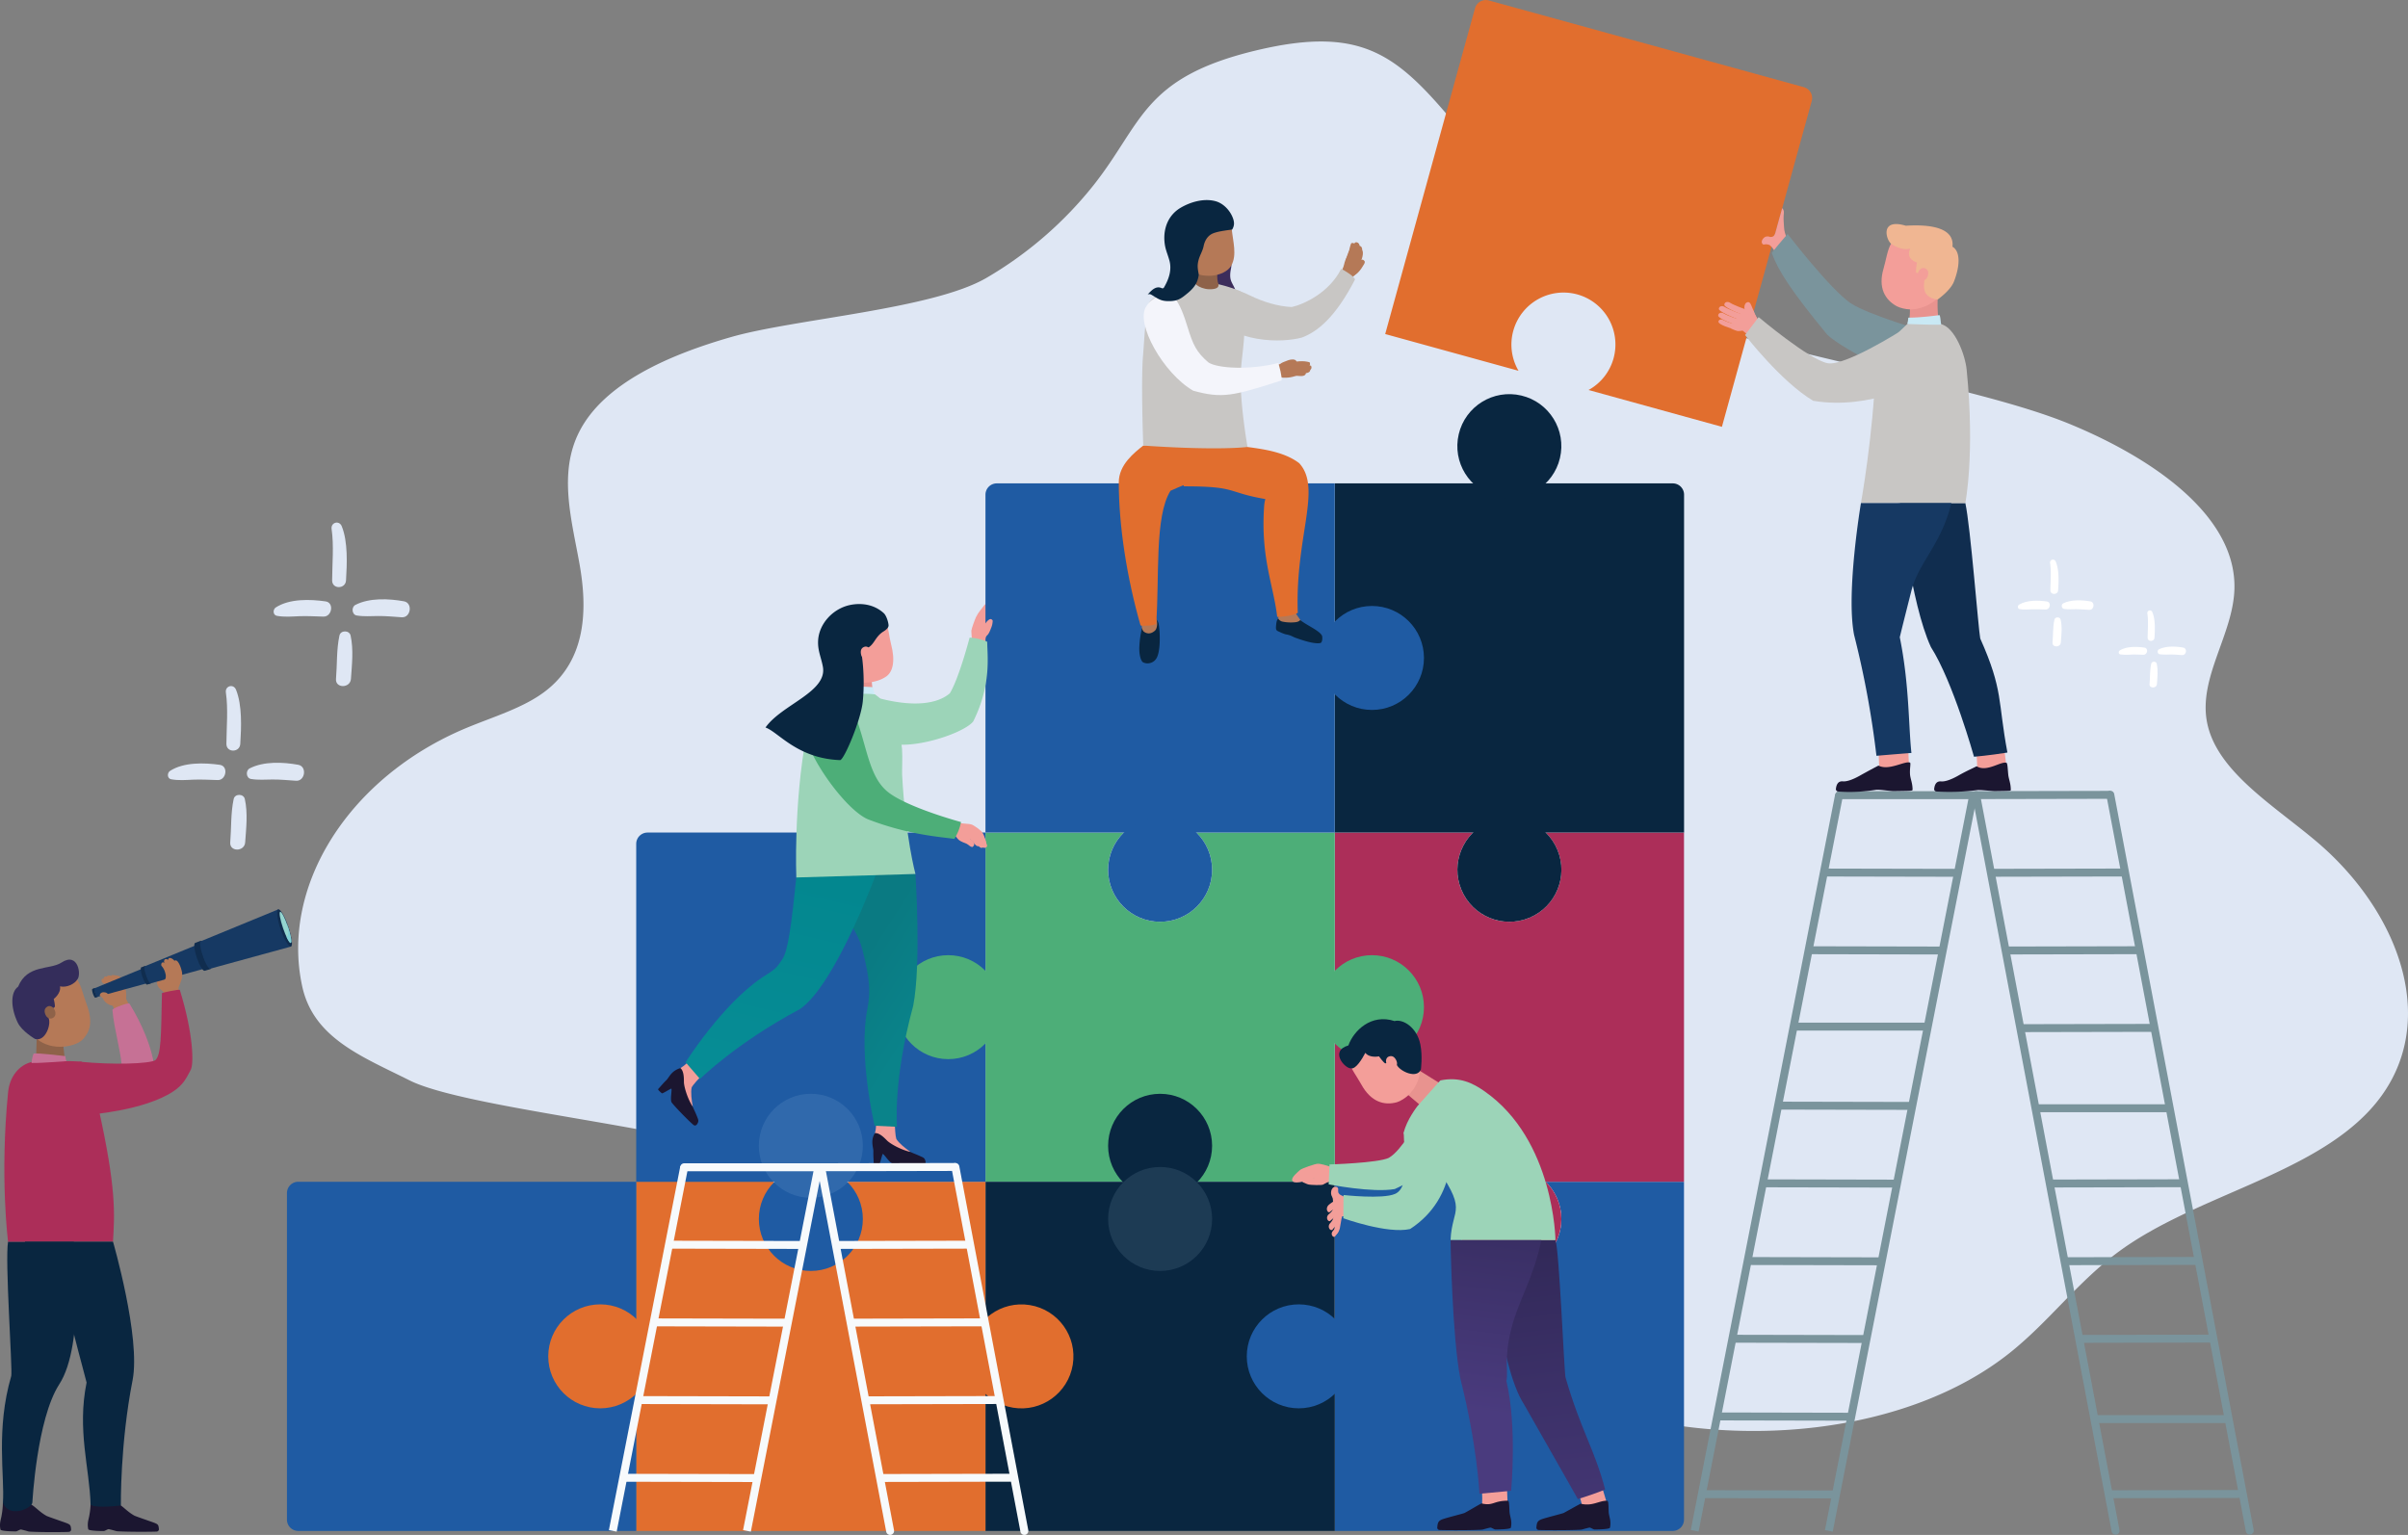 <?xml version="1.0" encoding="UTF-8"?> <svg xmlns="http://www.w3.org/2000/svg" xmlns:xlink="http://www.w3.org/1999/xlink" viewBox="0 0 2203.43 1404.82"><rect x="0" y="0" width="2203.43" height="1404.82" fill="#808080" stroke="none"/><defs><style>.cls-1{isolation:isolate;}.cls-2{fill:#dfe7f4;}.cls-3{fill:#f39e99;}.cls-4{fill:#1f5ba3;}.cls-5{fill:#fff;}.cls-6{fill:#ac2e59;}.cls-7{fill:#4dae78;}.cls-8{fill:#b5d7f2;}.cls-9{fill:#092640;}.cls-10{fill:#e16e2e;}.cls-11{mix-blend-mode:multiply;opacity:0.12;}.cls-12{fill:#7a949c;}.cls-13{fill:#1b1630;}.cls-14{fill:#e8938f;}.cls-15{fill:#102d4f;}.cls-16{fill:#c8c6c4;}.cls-17{fill:#f0b692;}.cls-18{fill:#163963;}.cls-19{fill:url(#linear-gradient);}.cls-20{fill:#b57957;}.cls-21{fill:#c67195;}.cls-22{fill:#94d5d0;}.cls-23{fill:#80d0d6;}.cls-24{fill:#8e6249;}.cls-25{fill:#342d5b;}.cls-26{fill:#9cd4b8;}.cls-27{fill:url(#linear-gradient-2);}.cls-28{fill:url(#linear-gradient-3);}.cls-29{fill:#3c2d5b;}.cls-30{fill:#f4f5fb;}.cls-31{fill:url(#_ÂÁ_Ï_ÌÌ_È_ËÂÌÚ_215);}.cls-32{fill:url(#_ÂÁ_Ï_ÌÌ_È_ËÂÌÚ_152);}.cls-33{fill:url(#linear-gradient-4);}.cls-34{fill:#f7fafc;}</style><linearGradient id="linear-gradient" x1="1037.35" y1="124.01" x2="901.03" y2="-90.11" gradientUnits="userSpaceOnUse"><stop offset="0" stop-color="#c0e3ef"></stop><stop offset="1" stop-color="#ceecf8"></stop></linearGradient><linearGradient id="linear-gradient-2" x1="593.03" y1="838.23" x2="634.56" y2="1184.08" gradientUnits="userSpaceOnUse"><stop offset="0" stop-color="#322959"></stop><stop offset="0.35" stop-color="#3b3067"></stop><stop offset="1" stop-color="#4a3b7e"></stop></linearGradient><linearGradient id="linear-gradient-3" x1="567.38" y1="762.53" x2="540" y2="986.86" xlink:href="#linear-gradient-2"></linearGradient><linearGradient id="_ÂÁ_Ï_ÌÌ_È_ËÂÌÚ_215" x1="-29.78" y1="584.72" x2="34.12" y2="625.68" gradientUnits="userSpaceOnUse"><stop offset="0" stop-color="#0a7a82"></stop><stop offset="1" stop-color="#0a838a"></stop></linearGradient><linearGradient id="_ÂÁ_Ï_ÌÌ_È_ËÂÌÚ_152" x1="-75.12" y1="494.05" x2="-125.23" y2="708.93" gradientUnits="userSpaceOnUse"><stop offset="0" stop-color="#03878f"></stop><stop offset="1" stop-color="#078d96"></stop></linearGradient><linearGradient id="linear-gradient-4" x1="-37.82" y1="326.25" x2="-9.12" y2="326.25" xlink:href="#linear-gradient"></linearGradient></defs><g class="cls-1"><g id="Layer_1" data-name="Layer 1"><path class="cls-2" d="M-533.22,597.55c-20.25-92.31,42.92-191.94,150.05-236.65,25-10.45,52.62-18.43,72.69-33.95,37.56-29,38.2-75.38,31-115.93s-19.64-83.15-.28-121.28c22.4-44.13,81.57-70.3,139.4-86.8S43.9-22.39,92.93-51.14a351.31,351.31,0,0,0,98.08-85c44.8-56.77,44.8-98.22,148.35-123.07,103-24.71,132.84,7.68,190.72,77.42,24,28.88,36.62,62.52,59.59,91.87C662,2.45,961.36,31.8,1084.93,83c76.43,31.66,152,84.32,149.85,151-1.31,41.17-32.79,80.53-25.12,121.29,8.39,44.58,59.7,75.45,99.29,108.69,79.19,66.49,117.51,173.43,49.51,246.86C1303.4,770.25,1199,789.18,1130,839.35c-38.38,27.9-64.35,64.46-101.07,93.66-93.27,74.14-249.32,89.41-373.68,50.56-45.35-14.17-87.47-34.66-134.66-44.68-177.37-37.68-301.94.61-475.48-46.43-125.67-34.06-74.72-90.9-182.18-142-48.61-23.11-247.75-41.81-298-67.07C-478.47,661.61-522.86,644.78-533.22,597.55Z" transform="translate(809.81 305.42)"></path><path class="cls-2" d="M-511.9,245c-14.27-2.06-33-2.55-45.55,5.53-2.79,1.8-2.78,7,1,7.69,6.84,1.25,13.3.65,20.2.35,7.52-.32,15,.19,22.46.36C-506,259.08-503.84,246.13-511.9,245Z" transform="translate(809.81 305.42)"></path><path class="cls-2" d="M-497.08,176.25c-2.34-5.78-10.18-3.59-9.29,2.56,2.19,15.11.55,31.76.48,47,0,8.23,12.21,8.1,12.7,0C-492.29,210.88-491.33,190.45-497.08,176.25Z" transform="translate(809.81 305.42)"></path><path class="cls-2" d="M-440.17,244.92c-13.85-2.52-31.67-3.33-44.48,3.32-3.81,2-3.26,8.93,1.26,9.67,6.63,1.09,12.94.53,19.63.48,7.27-.06,14.37.69,21.61,1.15C-433.88,260.07-431.87,246.44-440.17,244.92Z" transform="translate(809.81 305.42)"></path><path class="cls-2" d="M-489,276.25c-1.12-5-9.11-5.06-10.2,0-2.76,12.87-2.05,26.6-3.15,39.7-.73,8.74,13,8.75,13.67,0C-487.79,303-486.18,289.08-489,276.25Z" transform="translate(809.81 305.42)"></path><path class="cls-2" d="M-608.65,394.59c-14.27-2-33-2.54-45.55,5.54-2.79,1.79-2.77,7,1,7.68,6.85,1.25,13.31.66,20.2.36,7.53-.33,15,.19,22.46.36C-602.76,408.71-600.59,395.76-608.65,394.59Z" transform="translate(809.81 305.42)"></path><path class="cls-2" d="M-593.83,325.88c-2.34-5.78-10.18-3.6-9.29,2.56,2.2,15.1.56,31.76.48,47,0,8.23,12.21,8.1,12.7,0C-589,360.5-588.08,340.08-593.83,325.88Z" transform="translate(809.81 305.42)"></path><path class="cls-2" d="M-536.92,394.55c-13.84-2.53-31.67-3.34-44.48,3.32-3.81,2-3.26,8.93,1.26,9.67,6.63,1.09,12.94.53,19.63.48,7.27-.06,14.37.69,21.61,1.15C-530.63,409.7-528.62,396.06-536.92,394.55Z" transform="translate(809.81 305.42)"></path><path class="cls-2" d="M-585.79,425.88c-1.12-5-9.1-5.07-10.19,0-2.77,12.86-2.06,26.6-3.15,39.7-.73,8.73,13,8.75,13.66,0C-584.53,452.59-582.93,438.7-585.79,425.88Z" transform="translate(809.81 305.42)"></path><path class="cls-3" d="M79.51,280.79c0-2.11-.57-7.64-.44-9l15.39-3.69s-1,5.18-2.71,14C91.35,284.27,79.51,285.36,79.51,280.79Z" transform="translate(809.81 305.42)"></path><path class="cls-3" d="M79.07,271.81c0-1.49,3.07-10,4.19-12.4,2-4.2,5.58-8.24,8.13-11.53.27-.39,2.11-.69,3.35,1.21s-.07,5.42-.11,7.44.24,9.83-.36,16.2C89.62,267.31,82.38,274.75,79.07,271.81Z" transform="translate(809.81 305.42)"></path><path class="cls-4" d="M1221.34,1081.6h319.59a0,0,0,0,1,0,0v309.24a10.35,10.35,0,0,1-10.35,10.35H1221.34a0,0,0,0,1,0,0V1081.6A0,0,0,0,1,1221.34,1081.6Z"></path><circle class="cls-5" cx="571.33" cy="810.25" r="47.58" transform="translate(489.84 1549.82) rotate(-80.78)"></circle><rect class="cls-6" x="1221.35" y="762" width="319.59" height="319.59"></rect><circle class="cls-5" cx="1381.15" cy="796.07" r="47.58"></circle><circle class="cls-6" cx="1381.16" cy="1115.66" r="47.58"></circle><rect class="cls-7" x="901.75" y="762" width="319.59" height="319.59"></rect><circle class="cls-5" cx="1061.55" cy="796.07" r="47.58"></circle><circle class="cls-8" cx="1061.56" cy="1115.66" r="47.58"></circle><circle class="cls-7" cx="1255.41" cy="921.8" r="47.58"></circle><rect class="cls-9" x="901.75" y="1081.6" width="319.59" height="319.59"></rect><circle class="cls-9" cx="1061.55" cy="1048.68" r="47.58"></circle><circle class="cls-4" cx="1188.43" cy="1241.39" r="47.58"></circle><rect class="cls-10" x="582.17" y="1081.6" width="319.59" height="319.59"></rect><circle class="cls-8" cx="741.96" cy="1048.68" r="47.58"></circle><circle class="cls-10" cx="124.86" cy="935.98" r="47.58" transform="translate(-9.22 1214.71) rotate(-80.78)"></circle><path class="cls-4" d="M272.93,1081.6H582.17a0,0,0,0,1,0,0v319.59a0,0,0,0,1,0,0H272.93a10.35,10.35,0,0,1-10.35-10.35V1091.95A10.35,10.35,0,0,1,272.93,1081.6Z"></path><path class="cls-4" d="M592.52,762H901.75a0,0,0,0,1,0,0v319.59a0,0,0,0,1,0,0H582.17a0,0,0,0,1,0,0V772.35A10.35,10.35,0,0,1,592.52,762Z"></path><circle class="cls-4" cx="741.97" cy="1115.66" r="47.58"></circle><circle class="cls-7" cx="867.69" cy="921.8" r="47.58"></circle><path class="cls-9" d="M1221.36,442.41H1530.6A10.35,10.35,0,0,1,1541,452.76V762a0,0,0,0,1,0,0H1221.36a0,0,0,0,1,0,0V442.41A0,0,0,0,1,1221.36,442.41Z"></path><circle class="cls-9" cx="571.36" cy="490.65" r="47.58" transform="translate(665.54 561.41) rotate(-22.5)"></circle><circle class="cls-9" cx="571.34" cy="102.92" r="47.58" transform="translate(1149.71 940.74) rotate(-76.72)"></circle><path class="cls-10" d="M539.87-297.81,457.71.31l122,33.63A47.45,47.45,0,0,1,574.79-2.2,47.7,47.7,0,0,1,633.35-36a47.57,47.57,0,0,1,33.32,58.53,47.4,47.4,0,0,1-22.9,29L765.82,85.22,848-212.91a10.35,10.35,0,0,0-7.23-12.73L552.6-305A10.35,10.35,0,0,0,539.87-297.81Z" transform="translate(809.81 305.42)"></path><circle class="cls-10" cx="549.25" cy="1241.39" r="47.58"></circle><path class="cls-4" d="M912.1,442.41h309.24a0,0,0,0,1,0,0V762a0,0,0,0,1,0,0H901.75a0,0,0,0,1,0,0V452.76A10.35,10.35,0,0,1,912.1,442.41Z"></path><circle class="cls-4" cx="1061.56" cy="796.07" r="47.58"></circle><circle class="cls-4" cx="1255.41" cy="602.19" r="47.58"></circle><g class="cls-11"><circle class="cls-8" cx="1061.56" cy="1115.66" r="47.58"></circle><circle class="cls-8" cx="741.96" cy="1048.68" r="47.58"></circle></g><rect class="cls-12" x="586.62" y="755.41" width="686.3" height="7.26" transform="translate(815.7 1830.66) rotate(-78.9)"></rect><rect class="cls-12" x="463.79" y="755.23" width="686.46" height="7.26" transform="translate(716.76 1710.06) rotate(-78.9)"></rect><path class="cls-12" d="M997.33,426H873.11a3.63,3.63,0,0,1,0-7.26H997.33a3.63,3.63,0,0,1,0,7.26Z" transform="translate(809.81 305.42)"></path><rect class="cls-12" x="917.62" y="431.94" width="7.26" height="122.73" transform="translate(1235.82 1718.93) rotate(-89.88)"></rect><rect class="cls-12" x="904.4" y="503.06" width="7.26" height="122.73" transform="translate(1151.51 1776.68) rotate(-89.88)"></rect><rect class="cls-12" x="888.84" y="574.17" width="7.26" height="122.73" transform="matrix(0, -1, 1, 0, 1064.86, 1832.08)"></rect><rect class="cls-12" x="875.23" y="645.29" width="7.26" height="122.73" transform="translate(980.16 1889.43) rotate(-89.88)"></rect><rect class="cls-12" x="860.83" y="716.4" width="7.26" height="122.73" transform="translate(894.68 1946) rotate(-89.88)"></rect><rect class="cls-12" x="848" y="787.52" width="7.26" height="122.73" transform="translate(810.76 2004.14) rotate(-89.88)"></rect><rect class="cls-12" x="833.61" y="858.64" width="7.26" height="122.73" transform="translate(725.28 2060.72) rotate(-89.88)"></rect><rect class="cls-12" x="818.83" y="929.75" width="7.26" height="122.73" transform="translate(639.41 2116.9) rotate(-89.88)"></rect><rect class="cls-12" x="805.21" y="1000.87" width="7.26" height="122.73" transform="translate(554.71 2174.25) rotate(-89.88)"></rect><path class="cls-12" d="M1126,1099.2a3.63,3.63,0,0,1-3.56-3L994.9,423a3.63,3.63,0,1,1,7.13-1.36l127.57,673.26a3.64,3.64,0,0,1-2.89,4.25A3.91,3.91,0,0,1,1126,1099.2Z" transform="translate(809.81 305.42)"></path><path class="cls-12" d="M1248.83,1099.1a3.63,3.63,0,0,1-3.56-2.95l-127.6-673.42a3.63,3.63,0,1,1,7.13-1.35l127.6,673.42a3.63,3.63,0,0,1-2.89,4.24A3.91,3.91,0,0,1,1248.83,1099.1Z" transform="translate(809.81 305.42)"></path><rect class="cls-12" x="998.46" y="418.55" width="122.77" height="7.26" transform="translate(808.92 307.65) rotate(-0.12)"></rect><rect class="cls-12" x="1011.2" y="489.65" width="122.77" height="7.26" transform="translate(808.78 307.66) rotate(-0.12)"></rect><rect class="cls-12" x="1023.94" y="560.75" width="122.77" height="7.26" transform="translate(808.62 307.7) rotate(-0.12)"></rect><rect class="cls-12" x="1039.02" y="631.84" width="122.77" height="7.26" transform="translate(808.48 307.72) rotate(-0.12)"></rect><rect class="cls-12" x="1052.15" y="702.94" width="122.77" height="7.26" transform="matrix(1, 0, 0, 1, 808.33, 307.75)"></rect><rect class="cls-12" x="1066.06" y="774.03" width="122.77" height="7.26" transform="translate(808.18 307.79) rotate(-0.12)"></rect><rect class="cls-12" x="1078.4" y="845.13" width="122.77" height="7.26" transform="translate(808.03 307.82) rotate(-0.12)"></rect><rect class="cls-12" x="1092.31" y="916.22" width="122.77" height="7.26" transform="translate(807.88 307.85) rotate(-0.12)"></rect><rect class="cls-12" x="1106.61" y="987.32" width="122.77" height="7.26" transform="matrix(1, 0, 0, 1, 807.74, 307.86)"></rect><rect class="cls-12" x="1119.74" y="1058.42" width="122.77" height="7.26" transform="translate(807.59 307.89) rotate(-0.12)"></rect><path class="cls-3" d="M811.24-79.63c-2.06-1.68-1.31-1.63-4.43-2.19-1.73-.31-3.25,1.13-4.25-.93-1.22-2.51,1.71-5.81,3.8-6.18,2.8-.49,3.87.52,5.79,1.71,2.84,1.73,1.1,2.67,7,1.8C823.28-79,813.11-81.2,811.24-79.63Z" transform="translate(809.81 305.42)"></path><path class="cls-3" d="M821-115c1.7,2.31,1.72,2.68,1.28,7.17-.24,2.45.31,9,.42,10.79.34,5.91,3.65,11.68,4,16.08.41,4.58-10.15,9.68-10.15,9.68s-3.13-5.92-5.51-8.56c-1.13-1.25.69-6.7-1.29-8.58,3.92-.22,3.79-1.53,4.76-3.25,1.05-3.89,3.73-13.51,3.73-13.51S820.1-111.85,821-115Z" transform="translate(809.81 305.42)"></path><path class="cls-12" d="M941.85,45.53S876.91,15.28,862.16.85c-33-40.09-45-58.75-50.75-74.85,10.33-12.71,14.53-17.27,14.53-17.27S865.11-40.43,883.52-28C900-16.95,955.3-1.13,955.3-1.13Z" transform="translate(809.81 305.42)"></path><rect class="cls-3" x="909.28" y="369.82" width="27.24" height="29.8" transform="translate(795.84 340.81) rotate(-2.18)"></rect><path class="cls-13" d="M938,403.86c.4,3.81,2.32,7.75,2.28,13.57,0,1.11-2.32,1-17.25,1.24-3,.05-13.17-1.65-16.29-1.17-17.62,2.67-29.35,1.93-34.61,1.5a2.16,2.16,0,0,1-2-2.39c.39-3.51,1.74-7.31,6.32-6.9,6.27.57,16.34-5.66,17.61-6.36,6.45-3.54,10.58-5.78,15-8.06,9.61,4.93,23.68-4.36,28.8-2.78C939,392.89,937.44,398.17,938,403.86Z" transform="translate(809.81 305.42)"></path><path class="cls-14" d="M964.29-10.38c-4.89,5-23.7,8.91-28.47,3.6,2.59-7.4,2-18.22,2-18.22l25.62-9.87A115.88,115.88,0,0,0,964.29-10.38Z" transform="translate(809.81 305.42)"></path><polygon class="cls-3" points="1836.55 706.04 1809.35 704.53 1808.37 682.16 1832.98 677.32 1836.55 706.04"></polygon><path class="cls-13" d="M1027.87,403.86c.4,3.81,2.32,7.75,2.28,13.57,0,1.11.38,1-14.55,1.23-3,0-13.17-1.28-16.3-.9A199.18,199.18,0,0,1,962.05,419a2.16,2.16,0,0,1-2-2.41c.4-3.53,1.76-7.24,6.31-6.83,6.27.57,16.34-5.66,17.61-6.36,6.45-3.54,10.58-5.25,14.95-7.52,9.06,5.8,22.11-4.73,27.23-3.14C1027.26,393,1027.27,398.17,1027.87,403.86Z" transform="translate(809.81 305.42)"></path><path class="cls-15" d="M928.71,155s9.71,91.49,28.31,131.73c20.38,31.89,39.47,100.46,39.47,100.46s13.55-1.11,30.58-3.84c-8.92-47.39-3.61-56.76-24.87-104.4-1.68-8.29-8.92-102.69-13.64-123.95Z" transform="translate(809.81 305.42)"></path><path class="cls-16" d="M988.56,155H893.05s11.17-62.13,13.4-123.19c.32-8.79,9.47-22.82,28.95-40.64,7.46-3,26.3-.55,26.3-.55h1.58l2.5.49c13.23,2.58,22.71,28.49,24,41.9C997.48,110.07,988.56,155,988.56,155Z" transform="translate(809.81 305.42)"></path><path class="cls-3" d="M978.06-59.58C975-39.06,957.33-22,937.83-22.26c-3.43,0-9.16-1.3-12.06-2.9-10.55-5.81-17.32-16.67-12-34.64,2-6.69,3.64-17.66,6.85-22.53,7.13-10.83,15.52-8,27.44-6.24C965.38-86,981.15-80.11,978.06-59.58Z" transform="translate(809.81 305.42)"></path><path class="cls-17" d="M944.26-65.18s-1.31,8.85-.64,9.32a16.57,16.57,0,0,0,2.79.54l2.41-3.09S951.13-52,951-48.15c-.23,4.77-2.4,14.73,12.15,16.91,0,0,11.78-8.17,15-16.47,5.63-14.41,6-27.68-1.39-31.92,1.48-11.64-8.14-21.31-42.65-19.2-24.35-7.25-17.77,13.44-13.42,16.5,3.69,2.6,11.14,6.33,17.5,4.4C933.4-68.28,944.26-65.18,944.26-65.18Z" transform="translate(809.81 305.42)"></path><path class="cls-3" d="M954.19-52.86c-1.07,3.41-3.68,4.75-6.13,3.94s-3.82-3.44-2.75-6.85,4-5.14,6.35-4.09C954.44-58.62,955.26-56.27,954.19-52.86Z" transform="translate(809.81 305.42)"></path><path class="cls-18" d="M893.05,155S879.2,237,886.77,275.67a853.75,853.75,0,0,1,20.46,110.66s19.17-1.66,32-2.61c-2.75-25.27-1.89-62.65-10.66-105.93,2-8.22,3.53-14.51,10.62-42.45,6.66-26.23,27.45-42.43,36.56-80.39Z" transform="translate(809.81 305.42)"></path><path class="cls-19" d="M966.45-8.23c-.46-2.34-.74-8.61-1.64-8.78-1.5.2-18,2.45-28.44,2.3a28.05,28.05,0,0,1-1,5.83S958.84-8,966.45-8.23Z" transform="translate(809.81 305.42)"></path><path class="cls-3" d="M773.24-5.17c1.68.83,5.88,2.76,7.43,2.76a23.19,23.19,0,0,0,3.8-.37c1.15-.17,4.77,5.28,9,4,4.4-1.34,13.41-7.42,10.42-9.58A23.36,23.36,0,0,1,795-20.64c-1.47-.55-6.24-.47-6.24-.47l-1.86-1.38S775.15-8.51,773.24-5.17Z" transform="translate(809.81 305.42)"></path><path class="cls-3" d="M795-20.64c-.68-1.19-1.94-4.52-2.45-5.63-.79-1.71-1.7-3.07-3.4-2.54-1.95.6-2.71,2.45-2.79,4.77s2.07,4.79,3.33,6.15c2,2.16,3.95,1.22,5.16,7.24C802.3-9.84,795-18.11,795-20.64Z" transform="translate(809.81 305.42)"></path><path class="cls-3" d="M785.32-17.06S769.5-23,768.07-26.2c-.39-2.24,2.43-4,5.44-2s13.66,5.86,13.66,5.86Z" transform="translate(809.81 305.42)"></path><path class="cls-3" d="M782-12.56s-17.51-6.58-18.94-9.81c-.38-2.24,2.43-4,5.44-2s15.34,6.52,15.34,6.52Z" transform="translate(809.81 305.42)"></path><path class="cls-3" d="M777.68-8.37S764-13,762.45-16.24c-.45-2.23,2.32-4.09,5.38-2.15S781.36-13,781.36-13Z" transform="translate(809.81 305.42)"></path><path class="cls-3" d="M773.24-5.17S764-7.91,762.69-10.5c-.42-1.84,1.82-3.45,4.41-1.93s10.43,3.79,10.43,3.79Z" transform="translate(809.81 305.42)"></path><path class="cls-16" d="M949.33,43s-46.87,27.27-100,18.4C819.74,43.74,787,1.22,787,1.22l12.44-16.41S845.85,24,862.61,27c15.79,2.88,66.95-29.59,66.95-29.59Z" transform="translate(809.81 305.42)"></path><path class="cls-20" d="M-658.31,591.68c-1.66-7.06,2.77-6.73-.38-11.82-1.95-3.16-5.77-2.36-5.66-.62.3,4.62-1.09,3.82-1.76,7.49-.84,4.59-.4,10.07,2.15,12.29,8,6.91,7.62,9.61,8.75,14.82,1.9,1.32-.35,4.3,1.54,5C-651.57,610.52-656.65,598.75-658.31,591.68Z" transform="translate(809.81 305.42)"></path><path class="cls-20" d="M-703.61,591.06c-3.81-3.6-5.74-2-8.65-2.63-3.35-.71-2.56,2.42-2.08,3.09,1.85,2.55,4.5.73,6.68,2.58,1.95,1.66,1.87,2.64,2.92,6a92.32,92.32,0,0,1,3,14.57,12.82,12.82,0,0,0,5.19,1.54C-696.57,608.44-698.19,596.16-703.61,591.06Z" transform="translate(809.81 305.42)"></path><path class="cls-20" d="M-705.7,593.09c-3.81-3.59-5.74-2-8.65-2.63-3.35-.71-2.57,2.42-2.08,3.09,1.84,2.55,4.5.73,6.67,2.58,2,1.67,1.88,2.64,2.93,6a92.35,92.35,0,0,1,3,14.57,12.67,12.67,0,0,0,5.2,1.54C-698.67,610.48-700.29,598.2-705.7,593.09Z" transform="translate(809.81 305.42)"></path><path class="cls-20" d="M-698.3,592.11c-3.23-5.22-7.48-3.87-10.53-4.51-4.14-.86-3.39,2.43-2.83,3.21,2.18,3.1,4.93.06,7.28,3.4,1.19,1.69,1.85,4.64,2.45,8.15s1.73,10.88,2.17,15.12a9.39,9.39,0,0,0,4.94-2.82C-693.37,600.93-695.08,597.32-698.3,592.11Z" transform="translate(809.81 305.42)"></path><path class="cls-20" d="M-698.24,590.64c-2.35-3.81-5.2-3.1-7.43-3.56-3-.63-2.47,1.78-2.07,2.35,1.6,2.25,3.6,0,5.32,2.47.87,1.24,1.35,3.4,1.79,6s1.26,7.94,1.58,11c1.49-.36.79.5,1.93-.64C-695.54,603.15-695.88,594.45-698.24,590.64Z" transform="translate(809.81 305.42)"></path><path class="cls-20" d="M-705.3,591.72c2.29,6.36-3,12.81-5.84,12.59-.4,2.54,5,11.75,5,11.75l4.23,14.42,11.29-8.29s.07-5.54-1.6-8.94C-696.36,604.71-702.17,592.53-705.3,591.72Z" transform="translate(809.81 305.42)"></path><path class="cls-21" d="M-782,712.13c-5.64-4.64,9.66-48.42,9.8-48.36,28.44,15.08,69.15,14.49,73.59,9.64,1.52-8.21-7.13-37.41-8.34-54.69,1.72-2.05,14.64-6.66,15.61-5.59,24.87,40.77,25,69,22.34,75-3.55,8.05-10.16,11.91-21.24,14.08C-721.1,708.25-782,712.13-782,712.13Z" transform="translate(809.81 305.42)"></path><path class="cls-15" d="M-619,567.68c2.44,7.15,3.27,13.34,1.85,13.83s-4.79-4.84-7.23-12-3-13.42-1.61-13.91S-621.46,560.52-619,567.68Z" transform="translate(809.81 305.42)"></path><path class="cls-15" d="M-673,586.19c1.51,4.41,2,8.23,1.14,8.53s-2.95-3-4.45-7.39-1.87-8.28-1-8.58S-674.48,581.78-673,586.19Z" transform="translate(809.81 305.42)"></path><polygon class="cls-18" points="266.28 866.34 189.73 887.3 181.26 862.49 254.66 832.29 266.28 866.34"></polygon><path class="cls-15" d="M-721,602.68c.76,2.25,1,4.2.58,4.35s-1.51-1.52-2.28-3.77-1-4.23-.5-4.38S-721.81,600.43-721,602.68Z" transform="translate(809.81 305.42)"></path><polygon class="cls-18" points="202.15 882.42 136.2 900.49 130.92 885.01 194.16 858.99 202.15 882.42"></polygon><polygon class="cls-18" points="143.66 897.42 88.42 912.55 85.78 904.82 138.75 883.03 143.66 897.42"></polygon><path class="cls-15" d="M-546,542.74c3.21,9.4,4.29,17.54,2.43,18.18s-6.29-6.36-9.5-15.77-4-17.64-2.12-18.28S-549.17,533.34-546,542.74Z" transform="translate(809.81 305.42)"></path><path class="cls-15" d="M-624.39,569.5c2.4,7,3.21,13.12,1.82,13.6s-4.71-4.76-7.11-11.8-3-13.2-1.59-13.68S-626.79,562.46-624.39,569.5Z" transform="translate(809.81 305.42)"></path><path class="cls-15" d="M-624.31,569.49c-2.37-7-3-13.09-1.74-13.88h0l-5.22,2,8.67,25.49,5.4-1.59h0C-618.69,581.67-621.94,576.43-624.31,569.49Z" transform="translate(809.81 305.42)"></path><path class="cls-15" d="M-676.29,587.32c1.48,4.33,2,8.09,1.12,8.38s-2.9-2.93-4.38-7.27-1.84-8.14-1-8.44S-677.77,583-676.29,587.32Z" transform="translate(809.81 305.42)"></path><path class="cls-15" d="M-676.24,587.31c-1.46-4.28-1.85-8.07-1.07-8.56h0l-3.2,1.23,5.32,15.73,3.33-1h0C-672.78,594.82-674.78,591.59-676.24,587.31Z" transform="translate(809.81 305.42)"></path><path class="cls-22" d="M-546.38,542.6c2.68,7.86,3.87,14.58,2.65,15s-4.39-5.62-7.07-13.48-3.87-14.58-2.65-15S-549.07,534.73-546.38,542.6Z" transform="translate(809.81 305.42)"></path><path class="cls-23" d="M-546.38,542.6c-.35-1-.71-2-1.07-3,1.74,6.38,1.88,11.51.15,12.1a1.1,1.1,0,0,1-.48,0c1.72,3.75,3.27,6.09,4,5.82C-542.51,557.17-543.7,550.46-546.38,542.6Z" transform="translate(809.81 305.42)"></path><path class="cls-15" d="M-723.16,603.43c.76,2.21,1,4.12.57,4.27s-1.48-1.49-2.23-3.71-.94-4.15-.5-4.3S-723.91,601.21-723.16,603.43Z" transform="translate(809.81 305.42)"></path><path class="cls-15" d="M-722.71,603.25c-.74-2.19-.94-4.12-.55-4.37h0l-2.06.81,2.73,8,2.12-.68h0C-720.94,607.08-722,605.43-722.71,603.25Z" transform="translate(809.81 305.42)"></path><path class="cls-20" d="M-702.85,609.7c-1.28-.45-2.46-.87-3.49-1.3-5.73-2.38-3.28-5.29-8.39-5.65-3.16-.23-4.53,2.82-3.26,3.61,3.36,2.11,2.1,2.67,4.31,5a11.19,11.19,0,0,0,9.36,3.63c1.71-.28,3.16-.46,4.38-.56Z" transform="translate(809.81 305.42)"></path><polygon class="cls-24" points="32.59 982.64 60.83 982.64 57.56 954.02 33.75 944.48 32.59 982.64"></polygon><path class="cls-13" d="M-808.33,1081.52c-.58,3.81-2.26,7.29-1.06,13,.23,1.09,6.64,1.67,14.17,1.67,1.12,0,3.82-2,4.81-1.7,8.66,2,4.45,1.82,12.45,2.12,11,.4,27.9.26,31.22,0a2.16,2.16,0,0,0,2-2.42c-.41-3.55-.42-4.2-4.73-5.79s-16.43-5.69-17.71-6.39c-6.49-3.56-10.37-8.52-14.76-10.81-11.05,2.58-11.29-1.41-25.22-1.41A71.59,71.59,0,0,1-808.33,1081.52Z" transform="translate(809.81 305.42)"></path><path class="cls-13" d="M-728,1081.2c-.58,3.81-2.26,7.29-1.06,13,.23,1.09,6.64,1.67,14.17,1.67,1.12,0,3.82-2,4.81-1.69,8.66,2,4.45,1.82,12.45,2.11,11,.4,27.9.26,31.22.06a2.17,2.17,0,0,0,2-2.42c-.41-3.55-.42-4.21-4.73-5.8s-16.43-5.68-17.71-6.38c-6.49-3.57-10.37-8.53-14.76-10.82-11,2.58-11.29-1.41-25.22-1.41A71.34,71.34,0,0,1-728,1081.2Z" transform="translate(809.81 305.42)"></path><path class="cls-9" d="M-742.26,831s10.64,94-13.46,130.76c-20.48,32.05-24.47,108.08-24.47,108.08-.58,5.33-21.52,14.72-26.95,0,1.78-23.89-6.69-66.8,7.63-115.91,1.29-6.35-5.94-106.1-2.91-122.93Z" transform="translate(809.81 305.42)"></path><path class="cls-6" d="M-802.42,831h96c1.56-25.5,3.14-48.75-13.47-123.16-1.93-8.63-9-34.81-15.25-41.57-6.64-.51-13.85-.51-13.85-.51h-28l-2.5.49c-13.3,2.59-21.56,14.31-22.9,27.8C-810.12,771.58-802.42,831-802.42,831Z" transform="translate(809.81 305.42)"></path><path class="cls-20" d="M-789.29,622.48c4.66,20.34,18.78,31.76,38.38,30,3.32-.31,12.74-1.91,17.19-6.94,5.54-6.24,9.7-14.68,3-32.3-2.48-6.56-5-17.43-8.47-22.09-7.79-10.35-15.7-7-27.11-4.36C-782.79,590.55-793.95,602.14-789.29,622.48Z" transform="translate(809.81 305.42)"></path><path class="cls-25" d="M-760.64,608.87s1.52,6,.93,7.3c-.29.65-2.76,1.69-2.76,1.69l-2-.85s-2,6.22-.68,9.85c2.19,6.1-3.52,21.31-12.52,18.65,0,0-12.18-7-16-15.13-6.62-14-6.43-27.94.42-32.7,8.48-20.73,29.06-15.14,39.78-22.16,15.29-10,18.31,11.56,14.35,15.6-2.22,3.79-9.47,7.71-15.79,6.22C-753.73,603.78-760.64,608.87-760.64,608.87Z" transform="translate(809.81 305.42)"></path><path class="cls-24" d="M-768.31,623c1.32,3.33,4,4.47,6.44,3.48s3.57-3.74,2.24-7.08-4.4-4.84-6.68-3.61C-769,617.28-769.64,619.69-768.31,623Z" transform="translate(809.81 305.42)"></path><path class="cls-9" d="M-706.41,831s25.53,88,17.92,126.8c-11.5,58.59-10.71,114.65-10.71,114.65s-22.32,2.88-27.69-.6c-1-33.82-12.5-68.41-3.68-111.92-2-8.26-5.08-18.53-12.21-46.62-6.69-26.37-37-46.89-44.19-82.31Z" transform="translate(809.81 305.42)"></path><path class="cls-21" d="M-781,667.47c.63-5.3,1.61-7.94,2-8.65,4-.68,29.1,2.38,29.1,2.38s0,3.18,1,4.58C-749,665.78-772.8,667.71-781,667.47Z" transform="translate(809.81 305.42)"></path><path class="cls-20" d="M-658.6,585.08c1.38,4.46.57,8.83-.68,13.47l5.88-1.65a37.59,37.59,0,0,0,.07-13.54c-.35-1.8-3.91-8.21-7.56-7.93-1.32.11-1.75,2.32-1.06,3.26A14.61,14.61,0,0,1-658.6,585.08Z" transform="translate(809.81 305.42)"></path><path class="cls-20" d="M-658.28,572.42c-1.33.11-1.76,2.32-1.07,3.26a14.64,14.64,0,0,1,3.36,6.39c1.5,4.86.4,9.61-1,14.73-.24.77-.48,1.5-.72,2.14a12.14,12.14,0,0,0,3.87,3.55c.4-.85.82-1.77,1.23-2.75s.81-2,1.2-3.07a37.08,37.08,0,0,0,.72-16.32C-651.08,578.55-654.64,572.14-658.28,572.42Z" transform="translate(809.81 305.42)"></path><path class="cls-20" d="M-654.63,571.39c-1.32.11-1.75,2.32-1.06,3.27a14.66,14.66,0,0,1,3.36,6.38c1.5,4.86.4,9.62-1,14.73-.24.78-.48,1.5-.72,2.14a12.21,12.21,0,0,0,3.86,3.55c.41-.85.83-1.77,1.24-2.75s.81-2,1.2-3.06a37.09,37.09,0,0,0,.72-16.32C-647.42,577.52-651,571.11-654.63,571.39Z" transform="translate(809.81 305.42)"></path><path class="cls-20" d="M-649.19,573.54c-1.16,0-1.7,2-1.18,2.83a12.63,12.63,0,0,1,2.43,5.85c.94,4.4-.4,8.55-2,13-.27.67-.54,1.3-.8,1.86a10.35,10.35,0,0,0,3.09,3.36c.42-.73,1.59-2.94,2-3.86,1.65-4.37,2.67-6.62,2.52-11.18C-643.24,583.17-646,573.49-649.19,573.54Z" transform="translate(809.81 305.42)"></path><path class="cls-20" d="M-650.08,578.36c-.17,3.69-6.71,5.25-7.44,8.66-.62,3-1.29,4.63-3.37,6.53-1.34,2.2.77,7,.77,7l3.47,14.76,9.31-3.46a30.27,30.27,0,0,0,1.16-8.58C-646.78,593.78-647.5,580.31-650.08,578.36Z" transform="translate(809.81 305.42)"></path><path class="cls-6" d="M-727.75,714.74c-7-2.14-9.47-48.45-9.31-48.45,32,3.14,63.56,1.84,69.33-1.3,5.45-5,5.29-21.64,6.12-61.53,1.48-.56,15-3.53,16.34-2.91,12.49,40.59,12.9,67.8,10,73.18-4.12,7.77-6.74,13.66-16.17,19.88C-677.65,710.93-727.75,714.74-727.75,714.74Z" transform="translate(809.81 305.42)"></path><path class="cls-3" d="M83.75,274.53c-1.43-5,4.38-2.27,7.29-7.91a15.34,15.34,0,0,1,3.23-4.24c1.32-1.07,2.75-2.07,4.27.11a17.43,17.43,0,0,1-1.45,6.88c-.53,1.38-1.9,5.09-3.34,6.43-2,1.89-1.66,2.93-2.12,5C89.16,280.22,87.07,277.47,83.75,274.53Z" transform="translate(809.81 305.42)"></path><path class="cls-26" d="M-4.09,371.33C14.23,385,71.23,366.87,80.72,354.9c17-34.07,12.83-60.34,12.83-72.92a45.16,45.16,0,0,0-16.12-3.82s-9.62,37.1-18.13,51c-15.11,12.84-43.46,11-71,2.71C-22.74,341.15-14.27,364.65-4.09,371.33Z" transform="translate(809.81 305.42)"></path><path class="cls-3" d="M408.16,762.67c-4.66-1.73-10-3-11.74-3l-4,13.3s1.83.42,1.89,1.19c2.59,1,3.56.64,11.69-.45C408,773.44,412.08,764.12,408.16,762.67Z" transform="translate(809.81 305.42)"></path><path class="cls-3" d="M396.42,759.66c-2.47-.13-15.11,4.34-16.64,5.73-2.66,2.42-7.29,6.26-7.29,9,0,1.15,1.05,2.4,3.64,2.4,1.12,0,5.08,0,7.67-1.81,2.16-1.29,10.54-1.56,13.53-2.8C398.41,768.46,397.35,764.48,396.42,759.66Z" transform="translate(809.81 305.42)"></path><path class="cls-3" d="M404.22,767.94c-4.54-1.3-6.63,2.29-10.5,4.94-.36.25-7.39-.85-9.75-.08-1.47.49-3,1.91-1.54,3.9,2.52.91,3.5,1.68,5.5,2.07,1.74.34,11.35.77,12.95,0,2.25-1.15,4.09-2.79,7.85-2.87C409,773.56,410.82,769.84,404.22,767.94Z" transform="translate(809.81 305.42)"></path><path class="cls-26" d="M540.83,722.92s-25.15,37.32-74.36,59.93c-20.22,3.65-60.48-4.27-60.48-4.27l.75-18.25s44.14-1.27,54.22-6c12.53-7.21,23.78-31.89,34.88-40.47C511.11,702.11,540.83,722.92,540.83,722.92Z" transform="translate(809.81 305.42)"></path><path class="cls-3" d="M569.87,1075s-19.5,5-23.89.91c1.67-13.54-1.13-29.94-1.13-29.94l23.88-.91Z" transform="translate(809.81 305.42)"></path><polygon class="cls-14" points="1324.49 995.82 1308.83 1019.32 1286.82 1000.73 1292.08 975.63 1324.49 995.82"></polygon><path class="cls-3" d="M660.57,1070.37l-22.38,3.73a169.78,169.78,0,0,0-6.3-21.76c3.83-3.41,23.88,2,23.88,2Z" transform="translate(809.81 305.42)"></path><path class="cls-13" d="M662.34,1079.77c.58,3.81,2.26,7.29,1.06,13-.23,1.09-6.64,1.67-14.17,1.67-1.12,0-3.82-2-4.8-1.7-8.67,2-4.46,1.82-12.45,2.12-11,.4-30.6.26-33.92.06a2.18,2.18,0,0,1-2-2.43c.41-3.54.42-5.81,4.73-7.4s19.12-5.15,20.4-5.85c6.49-3.56,10.91-6.1,15.29-8.39,11.06,2.58,16.43-2.76,24.35-2.76C662.45,1068.11,661.9,1076.85,662.34,1079.77Z" transform="translate(809.81 305.42)"></path><path class="cls-13" d="M571.64,1079.77c.58,3.81,2.26,7.29,1.06,13-.23,1.09-6.64,1.67-14.17,1.67-1.12,0-3.82-2-4.8-1.7-8.67,2-4.46,1.82-12.45,2.12-11,.4-30.6.26-33.92.06a2.18,2.18,0,0,1-2-2.43c.41-3.54.42-5.81,4.73-7.4s19.12-5.15,20.4-5.85c6.49-3.56,10.91-6.37,15.29-8.66,11.06,2.58,10.49-2.49,24.42-2.49C571.4,1068.11,571.2,1076.85,571.64,1079.77Z" transform="translate(809.81 305.42)"></path><path class="cls-27" d="M553.34,829.59s7.48,113.86,31.57,150.6c39.1,68.59,49.07,86.44,49.07,86.44s14.95-4.56,25-8.76c-9.71-37-22-53.56-36.29-102.67-1.28-6.35-5.75-116.89-9.17-125.61Z" transform="translate(809.81 305.42)"></path><path class="cls-26" d="M613.51,829.59h-96c1.36-31.55,17.49-24.72-17.44-73.28-5.16-7.18-24.31-16-25.37-25.12,2.49-11.44,12.56-24.31,12.56-24.31l17.53-19.69,1-1.21,2.48-2.59c17.53-3.5,29.26,2.23,40.37,10C612.52,738,613.51,829.59,613.51,829.59Z" transform="translate(809.81 305.42)"></path><path class="cls-3" d="M480.93,648.48c12.41,16.78,11.35,35.67-2.23,48.65-2.4,2.3-7.17,5.4-10.29,6.27-11.31,3.14-23.62.07-32.66-16.45-3.37-6.15-10-15.12-11.26-20.81-2.79-12.66,4.92-16.46,14.33-23.42C452.46,632.63,468.52,631.71,480.93,648.48Z" transform="translate(809.81 305.42)"></path><path class="cls-9" d="M452,661.38s4.33,6,5.73,6.41c.68.2,3.08-1,3.08-1l-.13-3s6,2.54,7.92,5.89c3.21,5.63,17.92,12.44,21.76,3.88,0,0,1.71-12.34-.52-23.24-3.12-15.21-15.56-23.33-23.62-21.22-21.26-7.06-37.43,8.86-42.19,22.3-17.56,5.09-3.14,21.43,2.5,21,4.32.78,10-8.44,13-14.21C443.6,663.31,452,661.38,452,661.38Z" transform="translate(809.81 305.42)"></path><path class="cls-3" d="M467.7,664.77c1.67,3.18.76,6-1.55,7.16s-5.17.27-6.84-2.92-.81-6.48,1.61-7.41C463.78,660.5,466,661.58,467.7,664.77Z" transform="translate(809.81 305.42)"></path><path class="cls-28" d="M517.5,829.59s1.36,88,9,126.8c15.56,61.63,17.46,105.34,17.46,105.34l29-2.68s5.57-59.24-4.35-100.53c2-8.27-2.55-20,4.58-48.12,6.7-26.37,20.14-45.39,27.36-80.81Z" transform="translate(809.81 305.42)"></path><path class="cls-3" d="M407.2,814.28c2.13-2.52,3.95-4.51,2.9-9.41v-1.45l1.67-.54a5.43,5.43,0,0,1,1.83,4.83c.9,3.11,1,5.64-.59,7.9-1.12,1.56-2.11,2.59-3.68,4.57C407.45,821.44,404.43,817.55,407.2,814.28Z" transform="translate(809.81 305.42)"></path><path class="cls-3" d="M409.74,821.34c1.83-2.17,2.8-3.18,1.9-7.4v-1.25l1.44-.46a4.68,4.68,0,0,1,1.57,4.16c.78,2.68.9,4.85-.51,6.8-1,1.34-1.21,1.52-2.57,3.23C410,827.5,407.35,824.15,409.74,821.34Z" transform="translate(809.81 305.42)"></path><path class="cls-3" d="M407.33,812.09c-2.05,1-4.47-3.31-1.26-6.15,2.05-1.8,3.83-3.28,4.2-6.57l3-2.51A11.83,11.83,0,0,1,414.5,801c.45,3.21-.5,4.86-2.45,6.87C410.71,809.28,409.17,810.36,407.33,812.09Z" transform="translate(809.81 305.42)"></path><path class="cls-3" d="M406.9,804c-2.1.85-4-3.52-1-6.5a31.25,31.25,0,0,1,6.41-4.31l1.38-4a11.87,11.87,0,0,1,1,4.24c.25,3.24-.81,4.83-2.87,6.71C410.46,801.36,408.85,802.34,406.9,804Z" transform="translate(809.81 305.42)"></path><path class="cls-3" d="M411.53,816.44s.12,4,0,9.56c1.35-1.55,3.83-3.69,4.65-7.11.58-2.4,1.43-9.36,2.08-11.06,3.22-.15,4.77,0,7.09-3.74,2.42-4,1-9.25-1.42-12.08-1.41-1.68-7-3.1-8.4-4.73-1.69-2-6,1.81-6,1.81l2.08,23Z" transform="translate(809.81 305.42)"></path><path class="cls-3" d="M415.56,787.28c-.83-.62-1-2.73-.89-3.95a2.15,2.15,0,0,0-2-2.49c-2.53-.41-4.1,2-4.4,4.3a7.07,7.07,0,0,0,1.12,5.18c1.41,2.6.76,2.17,1.06,7.33C417.13,799.84,414.46,789.19,415.56,787.28Z" transform="translate(809.81 305.42)"></path><path class="cls-26" d="M517.6,738.21s8.3,51.67-37.09,81.22c-20.71,4.79-61.12-9.85-61.12-9.85l.19-21.26s35.58,4,47.08-1c14.8-6.41,8-40.38,8-56.17C484.74,714.72,517.6,738.21,517.6,738.21Z" transform="translate(809.81 305.42)"></path><path class="cls-29" d="M299.9-51.53c-.14,3-4.49,6.7-2,8.57,1.84,1.38,4.4,1.25,6.4,2.32,3.76,2,10.43,13.48,15.34,8.77a5.38,5.38,0,0,0,1.6-3.44c.38-4.55-2.43-8.26-4.17-12.14-1.6-3.53-1.33-7.39-.66-11.18.13-.76.32-1.51.42-2.27.49-3.67-.71-8.61-1.6-12.19-1-3.86-3-7.79-4.34-11.57-1.31,6,1.09,12.49-1,18.26-1.2,3.36-3.28,8.8-6.29,10.72-2.25,1.43-3.33,1.17-3.71,3.82Z" transform="translate(809.81 305.42)"></path><path class="cls-20" d="M436-59.84c-1,1.57-6.42,8.66-9.1,6s2.08-6.4,3.6-8.33,5.91-8.9,8.58-3.71C438.94-64.17,438.54-63.91,436-59.84Z" transform="translate(809.81 305.42)"></path><path class="cls-20" d="M433.3-70.69c-.48,6.37.6,10.79-3.16,16.73-.82,1.29-4.9,3.88-5.94,5-7.58,8-17.84,11.26-14,5,4-6.45,6.59-10.68,8.07-14.15,2.37-5.61,1.78-6.31,2.91-8.87,1.49-3.39,2.42-6.82,3.45-8.85C429.42-75.17,433.79-77.12,433.3-70.69Z" transform="translate(809.81 305.42)"></path><path class="cls-16" d="M430.06-49.53C412.18-15,395.81-1.82,381.44,3.54,364,8.32,319.55,9.64,295-19.89,288.44-48.7,312.91-45.42,334-35c11.84,5.84,25.5,10,38.21,10.59,10.85-2.43,34.23-12.94,45.24-35C420.45-57.88,429.63-52.47,430.06-49.53Z" transform="translate(809.81 305.42)"></path><path class="cls-20" d="M370.79,29.63c-1.16.46-9,5.64-10.16,1.61s4.1-5.2,7.15-6.5,9.68-2.71,8.94,2.87C374.68,29.14,373.78,28.44,370.79,29.63Z" transform="translate(809.81 305.42)"></path><path class="cls-20" d="M381.49,36.33c-5.81,2.65-10.54,4.32-17.56,3.9-1.52-.09-5.77-2.42-7.22-2.8-10.64-2.79-18.24-6-10.86-5.61,7.56.36,12.28-3.6,16-4,6.06-.63,6.39-1.49,9.17-1.74,3.69-.33,8.88.09,11.11,3C383.85,33.57,387.36,33.65,381.49,36.33Z" transform="translate(809.81 305.42)"></path><path class="cls-20" d="M371,26c6.21-.51,11.41-1.65,17.57.17,1.18,2.75-.48,4.34-3.89,4.73s-9.35.51-13.24.54C371.34,30,372.79,26.62,371,26Z" transform="translate(809.81 305.42)"></path><path class="cls-20" d="M372.31,29.16c6.22-.51,11.41-1.65,17.57.17,1.18,2.75-.47,4.34-3.89,4.72s-9.35.52-13.24.55C372.68,33.15,374.14,29.74,372.31,29.16Z" transform="translate(809.81 305.42)"></path><path class="cls-20" d="M371.19,31.26c6.22-.5,11.41-1.65,17.57.17,1.18,2.75-.47,4.34-3.89,4.73s-9.35.52-13.24.54C371.56,35.25,373,31.85,371.19,31.26Z" transform="translate(809.81 305.42)"></path><path class="cls-20" d="M367.59,32.07c6.23.33,11.53-.11,17.39,2.53.8,2.88-1.05,4.23-4.49,4.16s-9.33-.75-13.2-1.24C367.42,36.07,369.32,32.89,367.59,32.07Z" transform="translate(809.81 305.42)"></path><path class="cls-20" d="M248.35,261.43c-1-6.06-2-8.77-3-14.78-4.32.32-8.61,1.11-12.88,1.79a230.57,230.57,0,0,1,2.81,24.16c1.09,1.48,1.32,4.34,3.14,4.48,3.4.26,8.19,2.32,11.47.14C249.87,275.16,250.57,265.67,248.35,261.43Z" transform="translate(809.81 305.42)"></path><path class="cls-9" d="M232.69,288.11a85.62,85.62,0,0,1,1.4-13.52c.34-2,1.09-4.83.95-5.89a7.67,7.67,0,0,0,1.46,3.68c2.73,2.34,6.59,2.94,10.54-.61,2.11-1.89,2.54-7.62,1.31-10.34a9.1,9.1,0,0,1,2.18,4.85c1.39,8.89,1.45,23.8-1.72,30.06a9.47,9.47,0,0,1-12.51,4.52C234.28,299.81,232.67,294.71,232.69,288.11Z" transform="translate(809.81 305.42)"></path><path class="cls-10" d="M248.13,265.48c-1.58,1.52-9.63,2.27-14.28,1.57-12.49-43.48-19.92-91-19.92-131,0-16.33,14.58-27.43,22.35-33.64,47.22-8.55,42-13.32,86.78,6.15-35.08,30.21-24.22,18.12-61.81,35.2C246.45,167.38,251.29,223.33,248.13,265.48Z" transform="translate(809.81 305.42)"></path><path class="cls-20" d="M385.1,269.86c-.76-2.58-7.72-11.17-8.94-13.65a121.52,121.52,0,0,0,.25-17.49c-5.18,5.21-10.41,10.42-15.52,15.67-.15,1.39-.2,1.73-.42,3.37a24.86,24.86,0,0,1-1.46,4.76c-2.09,7.89,16,8,23.93,15.5C381.71,273.52,386.41,274.37,385.1,269.86Z" transform="translate(809.81 305.42)"></path><path class="cls-9" d="M357.85,270.29c.32,1.67,1.83,2,3.48,2.77,2,1,5.23,2.21,6.1,2.21.17,0,2.15.52,3.24.85.72.23,3.8,1.76,4,1.83,8.45,3.12,18.59,6.27,23.76,5.14,1.85-.39,2.16-5.48,1.29-7-2.66-4.73-15.05-9.83-19.76-14.1-1.52,2-4.21,2.15-7.85,2.29a37.35,37.35,0,0,1-8.64-.82,5.92,5.92,0,0,1-3.71-2.92,9.86,9.86,0,0,0-1.3,2.57C358.14,264.21,357.52,268.61,357.85,270.29Z" transform="translate(809.81 305.42)"></path><path class="cls-10" d="M377.73,255.47c-4.49,2.78-15.12,3.73-18.83,3.73-3.47-29.43-15.18-54.08-12-100.85a31.11,31.11,0,0,1,1.15-7c-36.09-6.24-25.2-11.69-74.45-11.65-19.69-32.1,28.15-54.8,58.14-36,18.22,2.34,35.06,5.46,47.31,14.82C400.16,141.66,375.12,185.89,377.73,255.47Z" transform="translate(809.81 305.42)"></path><path class="cls-16" d="M322.87-26.86c-.7-4.61,4.05-8.88,2.33-12a127.15,127.15,0,0,0-20-6.39c-12.48-.7-21.27-5.41-33.62-1.09-10.73,3.75-26.25,11.81-30.07,18.38-3.75,16.26-4.1,32.59-5.39,47.93-2,23.33.19,82.4.19,82.4s62.16,4.7,95.42,1.31c0,0-7.26-41.23-6.21-67.09C326.33,15.85,334-14.38,322.87-26.86Z" transform="translate(809.81 305.42)"></path><path class="cls-24" d="M305.17-45.22l-22.8-2.86.34-18.26s19-.28,22.66,2.94C302.43-51.45,305.17-45.22,305.17-45.22Z" transform="translate(809.81 305.42)"></path><path class="cls-24" d="M305.17-45.22c.2,1.81-.24,3.81-5.25,4.4-10,1.18-18-5.07-17.08-7.29s10.11-3.56,14.88-2.12S303.74-47.64,305.17-45.22Z" transform="translate(809.81 305.42)"></path><path class="cls-20" d="M317.27-95.88c1.17,11.75,4.94,23.69-.32,33.38-3,5.51-10.49,8.72-17.59,9.38-16.06,1.53-34-8.77-36-28.4s9.52-36.78,25.61-38.31S315.32-115.54,317.27-95.88Z" transform="translate(809.81 305.42)"></path><path class="cls-30" d="M362.88,42.78c-44.67,14.3-54.3,16.67-80.83,9.4-27.22-15.67-53.33-61.85-43-77.13,4.6-7.79,18-15.19,25.43-8.11,5.32,5.06,9.79,18.54,12.25,26.54,5.14,16.75,8.18,23.31,19.24,32.84,8.56,5.53,38,7.11,64,.47C361.11,31.27,363.16,37.85,362.88,42.78Z" transform="translate(809.81 305.42)"></path><path class="cls-9" d="M252.81-41.88c-5-2-8.87,2.06-12.48,6.05a3.5,3.5,0,0,1,3.42.16c6.47,3.76,8.47,6.15,17.44,5.83,7.22-.25,10.33-2.8,15.7-7.22,4.91-4,7.35-7.64,8.47-10.24a25.8,25.8,0,0,0,1.76-6.88c-1-5.37-1.57-8.28-.09-13.61,1.19-4.28,3.64-7.94,4.53-12.38s3.14-8.72,7.25-11c4.35-2.43,14.11-3.46,18.9-4.17,1.57-2.85,2.77-6-.07-12.21s-8.49-11.88-15.11-13.7c-10.24-2.83-22.29.35-31.76,5.83-11.34,6.56-16,18.47-15.06,30.77.56,7.16,2.47,10.38,4.47,17.42,2.43,8.5-.22,16.79-4.7,24.57a2.05,2.05,0,0,1-1.18,1.12,2.43,2.43,0,0,1-1.41-.29Z" transform="translate(809.81 305.42)"></path><path class="cls-20" d="M421.21-67c4.08-7.34,2.88-9.06,5.3-15.61,1.33-1.18,4.76-.16,4.65,4.5s-2.05,9.11-5.11,13.53C424.42-65.37,422.1-68.64,421.21-67Z" transform="translate(809.81 305.42)"></path><path class="cls-20" d="M424.24-66.67c4.08-7.34,3.16-10.07,5.58-16.61,1.72-1.07,4.76-.16,4.65,4.49s-2.33,10.12-5.39,14.54C427.45-65,425.14-68.28,424.24-66.67Z" transform="translate(809.81 305.42)"></path><path class="cls-20" d="M426.49-63.5c4.07-7.34,3.16-10.07,5.58-16.62,2.81-.69,4.75-.16,4.65,4.5s-2.34,10.12-5.39,14.54C429.7-61.85,427.38-65.11,426.49-63.5Z" transform="translate(809.81 305.42)"></path><path class="cls-20" d="M425.66-61.17c4.87-6.84,4.27-9.65,7.4-15.89,2.87-.38,4.74.38,4.12,5s-3.45,9.8-7,13.84C428.66-59.16,426.73-62.67,425.66-61.17Z" transform="translate(809.81 305.42)"></path><path class="cls-3" d="M74.48,466.71c-.77-.4-5.41-1.79-7.35-3.78-.85-.86-4.68-5.32-4-6.37,2.32-3.48,10.11,3.21,13.07,4.68s8.36,5.59,3.64,8.66C77.38,469.35,77.33,468.21,74.48,466.71Z" transform="translate(809.81 305.42)"></path><path class="cls-3" d="M-9.18,731.65c3.57,5.52,15.5,7.33,19.56,5.46C8.5,730.82,9,710.44,9,710.44l-17.65-3.29S-6.8,723.54-9.18,731.65Z" transform="translate(809.81 305.42)"></path><path class="cls-3" d="M3.74,743.28c11.65,6.06,19.67,5.65,19.67,5.65-5-3.52-10.6-8-13-11.82-2,0-12-6.52-19.56-5.46h0c1.64-.18.8,4.4,3.87,6.17C-2.42,739.5-1.55,740.52,3.74,743.28Z" transform="translate(809.81 305.42)"></path><path class="cls-13" d="M-10.64,748.22c-.13,4.37.31,8.68.31,11.16,0,.74,4.63.44,5.17.33.72-.15,2.45-8.12,3.1-9,1.22,0,6,8,9,8.75,5.39.78,22.49,1.43,28.11,1a2.06,2.06,0,0,0,2.11-2.26c-.42-3.77-2.28-4.24-4.24-5.14-4.29-2-7.9-3.23-9.54-4.12-8.15-1.86-16.79-6.54-20.68-9.72-1.66-1.34-7-8-11.91-7.56C-13.57,738.61-10.54,744.91-10.64,748.22Z" transform="translate(809.81 305.42)"></path><path class="cls-14" d="M-37.21,341.49l25.77-17.2a65.74,65.74,0,0,1-.76-9.05C-16.07,310.17-36,303.53-36,303.53Z" transform="translate(809.81 305.42)"></path><path class="cls-31" d="M27.85,494.48s5.52,82.1-2.05,120.72C7.12,683.77,11,725.9,11,725.9l-20.49-1S-24.82,660.6-16,617.32c2.57-14.7,2.54-25.19-4.55-53.13-6.66-26.24-23.35-30.47-25.51-69.71Z" transform="translate(809.81 305.42)"></path><path class="cls-3" d="M-187.19,672.15c-1.32,6.5,6,16.23,10.27,17.75,3.09-5.87,20.18-21.33,20.18-21.33l-12.76-13.73S-179.75,668-187.19,672.15Z" transform="translate(809.81 305.42)"></path><path class="cls-3" d="M-186.07,689.67c4.13,12.6,10.21,18,10.21,18-1.1-6-2-13.29-1.06-17.74-1.41-1.37-4.08-13.19-10.27-17.75h0c1.31,1-4.44,5.28-3.48,8.73C-189.76,684.13-187.95,683.94-186.07,689.67Z" transform="translate(809.81 305.42)"></path><path class="cls-13" d="M-199.95,683.08c-3.18,3.06-5.9,6.49-7.65,8.28-.53.54,3,3.58,3.5,3.88.62.41,7.5-4.12,8.58-4.29.88.86-1.33,10.09.34,12.7,3.35,4.37,15.4,16.75,19.79,20.39a2.08,2.08,0,0,0,3.12-.14c2.35-3,1.34-4.66.57-6.71-1.56-4.14-3.51-7.86-4.16-9.55-4.57-7.1-7.5-16.58-8.07-21.62-.24-2.14.57-10.69-3.26-13.87C-195.6,674.63-197.54,680.76-199.95,683.08Z" transform="translate(809.81 305.42)"></path><path class="cls-32" d="M-8.16,494.48S-45.32,595.76-77.74,618.09c-58.46,31.13-91.53,64-91.53,64l-13.2-15.27s33.05-52.46,69.58-77.27c14.5-9.19,13.13-8.9,18.57-16.4,5.69-7.83,8.61-31.57,13.56-79C-58.24,494.21-8.16,494.48-8.16,494.48Z" transform="translate(809.81 305.42)"></path><path class="cls-33" d="M-37.82,330.26a39.89,39.89,0,0,0,1.37-8.09l25.58,1.33s.85,5.21,1.75,6.6C-9.12,330.1-30.61,330.5-37.82,330.26Z" transform="translate(809.81 305.42)"></path><path class="cls-26" d="M-81.13,497.69l109-3.21s-9.16-33.57-12.2-90.88c-.19-3.65.48-16.42-.09-23.63C14.87,371.2,10,343.24-9.12,330.1c-8.82-1.2-26.3,0-26.3,0H-37l-2.49.49c-13.23,2.58-29.78,22.57-32.26,35.83C-83.9,431.33-81.13,497.69-81.13,497.69Z" transform="translate(809.81 305.42)"></path><path class="cls-3" d="M-46.23,284.09c1.73,20.69,15.06,36.46,29.78,35.23,2.89-.24,11.52-.95,18.12-6,5.17-4,8.1-13.25,3.81-29.49C3.7,277.09,3.39,269.36.89,264.26c-5.57-11.35-13-12.63-23.17-11.79C-37,253.7-47.95,263.41-46.23,284.09Z" transform="translate(809.81 305.42)"></path><path class="cls-3" d="M68.44,447.86c1.9.51,8.81.66,10.45,1.23l-1.15,13.09s-1.92-.16-2.22.57c-2.85.18-3.67-.51-11.24-4.14C62.43,457.73,64.3,446.76,68.44,447.86Z" transform="translate(809.81 305.42)"></path><path class="cls-3" d="M78.89,449.09c2.46.66,9.38,5.81,10.42,7.65,1.83,3.2,2.83,7.14,4,12.16.14.57-1.61-1-4.22-1.52s-5.29,1.7-7.23-.93c-1.69-1.94-4.55-4.87-7.91-6.26C74.13,456.18,76.47,453.49,78.89,449.09Z" transform="translate(809.81 305.42)"></path><path class="cls-7" d="M-72.35,369.68c6.45,24.2,37.82,66.75,56.82,74.79,37.49,14.42,66.51,16.08,79,17.9a45.3,45.3,0,0,0,6.1-15.4S15.36,432.33.18,417.23c-14.68-13.92-17-39.5-26.49-65.16C-45.63,318.51-72.76,357.65-72.35,369.68Z" transform="translate(809.81 305.42)"></path><path class="cls-9" d="M-21.11,295a184.76,184.76,0,0,1,.76,41.91c-1.9,17.46-17.3,53.48-20.75,53.36-39.29-1.47-56.54-25.78-68.24-29.84,14.83-21.09,56.76-32.48,52.5-55.61-1.63-8.84-4.74-14.48-4.38-23.59.62-15.53,13.41-29.58,29.21-32.92,9.65-2,21.56-1,30.86,7.43,2.51,2.27,4.39,8.61,4.43,11.45-.16,1.05-.5,2.79-4.69,5.36-9,5.55-8.36,14.75-18.48,16.21A9.1,9.1,0,0,0-21.11,295Z" transform="translate(809.81 305.42)"></path><path class="cls-3" d="M-22,293.07c.6,3.52,3,5.2,5.55,4.73s4.24-2.91,3.64-6.43-3.27-5.62-5.75-4.89C-21.48,287.33-22.59,289.55-22,293.07Z" transform="translate(809.81 305.42)"></path><path class="cls-3" d="M82.57,458.08c1.54,3.3,3.48,7.25,4.9,9.64,1.75,3,3.87,3.82,5.9,1.62a30,30,0,0,0-4.27-11.26Z" transform="translate(809.81 305.42)"></path><path class="cls-3" d="M80,458.08c1.54,3.3,3.48,7.25,4.9,9.64,1.75,3,3.87,3.82,5.9,1.62a30,30,0,0,0-4.27-11.26Z" transform="translate(809.81 305.42)"></path><path class="cls-3" d="M76.75,456.59c1.54,3.29,3.48,7.25,4.9,9.64,1.75,3,3.87,3.82,5.9,1.62-.59-4.4-2.29-7.79-4.27-11.26Z" transform="translate(809.81 305.42)"></path><rect class="cls-34" x="-263.26" y="925.72" width="339.19" height="7.26" transform="translate(-177.78 963.89) rotate(-78.9)"></rect><rect class="cls-34" x="-386.15" y="925.59" width="339.45" height="7.26" transform="translate(-276.77 843.33) rotate(-78.9)"></rect><path class="cls-34" d="M-59.52,766.56H-183.74a3.62,3.62,0,0,1-3.63-3.63,3.63,3.63,0,0,1,3.63-3.63H-59.52a3.64,3.64,0,0,1,3.63,3.63A3.63,3.63,0,0,1-59.52,766.56Z" transform="translate(809.81 305.42)"></path><rect class="cls-34" x="-139.23" y="772.55" width="7.26" height="122.73" transform="translate(-159.42 1001.98) rotate(-89.88)"></rect><rect class="cls-34" x="-152.45" y="843.67" width="7.26" height="122.73" transform="translate(-243.73 1059.72) rotate(-89.88)"></rect><rect class="cls-34" x="-168.01" y="914.78" width="7.26" height="122.73" transform="translate(-330.37 1115.12) rotate(-89.88)"></rect><rect class="cls-34" x="-181.63" y="985.9" width="7.26" height="122.73" transform="translate(-415.07 1172.48) rotate(-89.88)"></rect><path class="cls-34" d="M4.67,1099.4a3.63,3.63,0,0,1-3.56-3L-62,763.6a3.63,3.63,0,0,1,2.89-4.24,3.64,3.64,0,0,1,4.25,2.89L8.25,1095.1a3.64,3.64,0,0,1-2.9,4.24A3.82,3.82,0,0,1,4.67,1099.4Z" transform="translate(809.81 305.42)"></path><path class="cls-34" d="M127.49,1099.4a3.63,3.63,0,0,1-3.56-3L60.81,763.34A3.63,3.63,0,0,1,68,762l63.12,333.1a3.65,3.65,0,0,1-2.9,4.25A3.82,3.82,0,0,1,127.49,1099.4Z" transform="translate(809.81 305.42)"></path><rect class="cls-34" x="-58.39" y="759.16" width="122.77" height="7.26" transform="translate(808.2 305.42) rotate(-0.12)"></rect><rect class="cls-34" x="-45.65" y="830.26" width="122.77" height="7.26" transform="translate(808.07 305.45) rotate(-0.12)"></rect><rect class="cls-34" x="-32.92" y="901.36" width="122.77" height="7.26" transform="translate(807.92 305.48) rotate(-0.12)"></rect><rect class="cls-34" x="-17.83" y="972.45" width="122.77" height="7.26" transform="translate(807.77 305.51) rotate(-0.12)"></rect><rect class="cls-34" x="-4.71" y="1043.55" width="122.77" height="7.26" transform="translate(807.62 305.54) rotate(-0.12)"></rect><path class="cls-5" d="M1152.4,287.29c-7.05-1-16.3-1.2-22.5,2.61-1.37.84-1.36,3.29.5,3.61a45.52,45.52,0,0,0,10,.17c3.72-.15,7.38.09,11.09.17S1156.37,287.84,1152.4,287.29Z" transform="translate(809.81 305.42)"></path><path class="cls-5" d="M1159.71,254.93a2.37,2.37,0,0,0-4.58,1.2c1.08,7.12.27,15,.24,22.14,0,3.88,6,3.82,6.27,0C1162.08,271.23,1162.55,261.61,1159.71,254.93Z" transform="translate(809.81 305.42)"></path><path class="cls-5" d="M1187.81,287.27c-6.83-1.19-15.63-1.57-22,1.56-1.88.93-1.61,4.21.62,4.56a58.15,58.15,0,0,0,9.7.22c3.59,0,7.09.33,10.67.54C1190.92,294.4,1191.91,288,1187.81,287.27Z" transform="translate(809.81 305.42)"></path><path class="cls-5" d="M1163.68,302c-.55-2.36-4.49-2.38-5,0-1.37,6.06-1,12.53-1.56,18.7-.36,4.11,6.44,4.12,6.75,0C1164.3,314.6,1165.1,308.06,1163.68,302Z" transform="translate(809.81 305.42)"></path><path class="cls-5" d="M1063.05,245.06c-7.93-1.09-18.34-1.35-25.32,2.94-1.55.95-1.55,3.71.55,4.07,3.81.66,7.4.35,11.23.19,4.19-.17,8.32.1,12.49.19C1066.33,252.55,1067.53,245.68,1063.05,245.06Z" transform="translate(809.81 305.42)"></path><path class="cls-5" d="M1071.29,208.62a2.67,2.67,0,0,0-5.16,1.35c1.22,8,.31,16.85.27,24.94,0,4.36,6.79,4.29,7.06,0C1074,227,1074.49,216.15,1071.29,208.62Z" transform="translate(809.81 305.42)"></path><path class="cls-5" d="M1102.94,245c-7.7-1.34-17.61-1.77-24.74,1.75-2.12,1.05-1.81,4.74.71,5.14,3.68.57,7.19.28,10.91.25,4,0,8,.37,12,.61C1106.43,253.07,1107.55,245.84,1102.94,245Z" transform="translate(809.81 305.42)"></path><path class="cls-5" d="M1075.77,261.65c-.63-2.66-5.07-2.68-5.67,0-1.54,6.82-1.15,14.11-1.76,21.06-.4,4.63,7.25,4.64,7.6,0C1076.46,275.82,1077.36,268.45,1075.77,261.65Z" transform="translate(809.81 305.42)"></path></g></g></svg> 